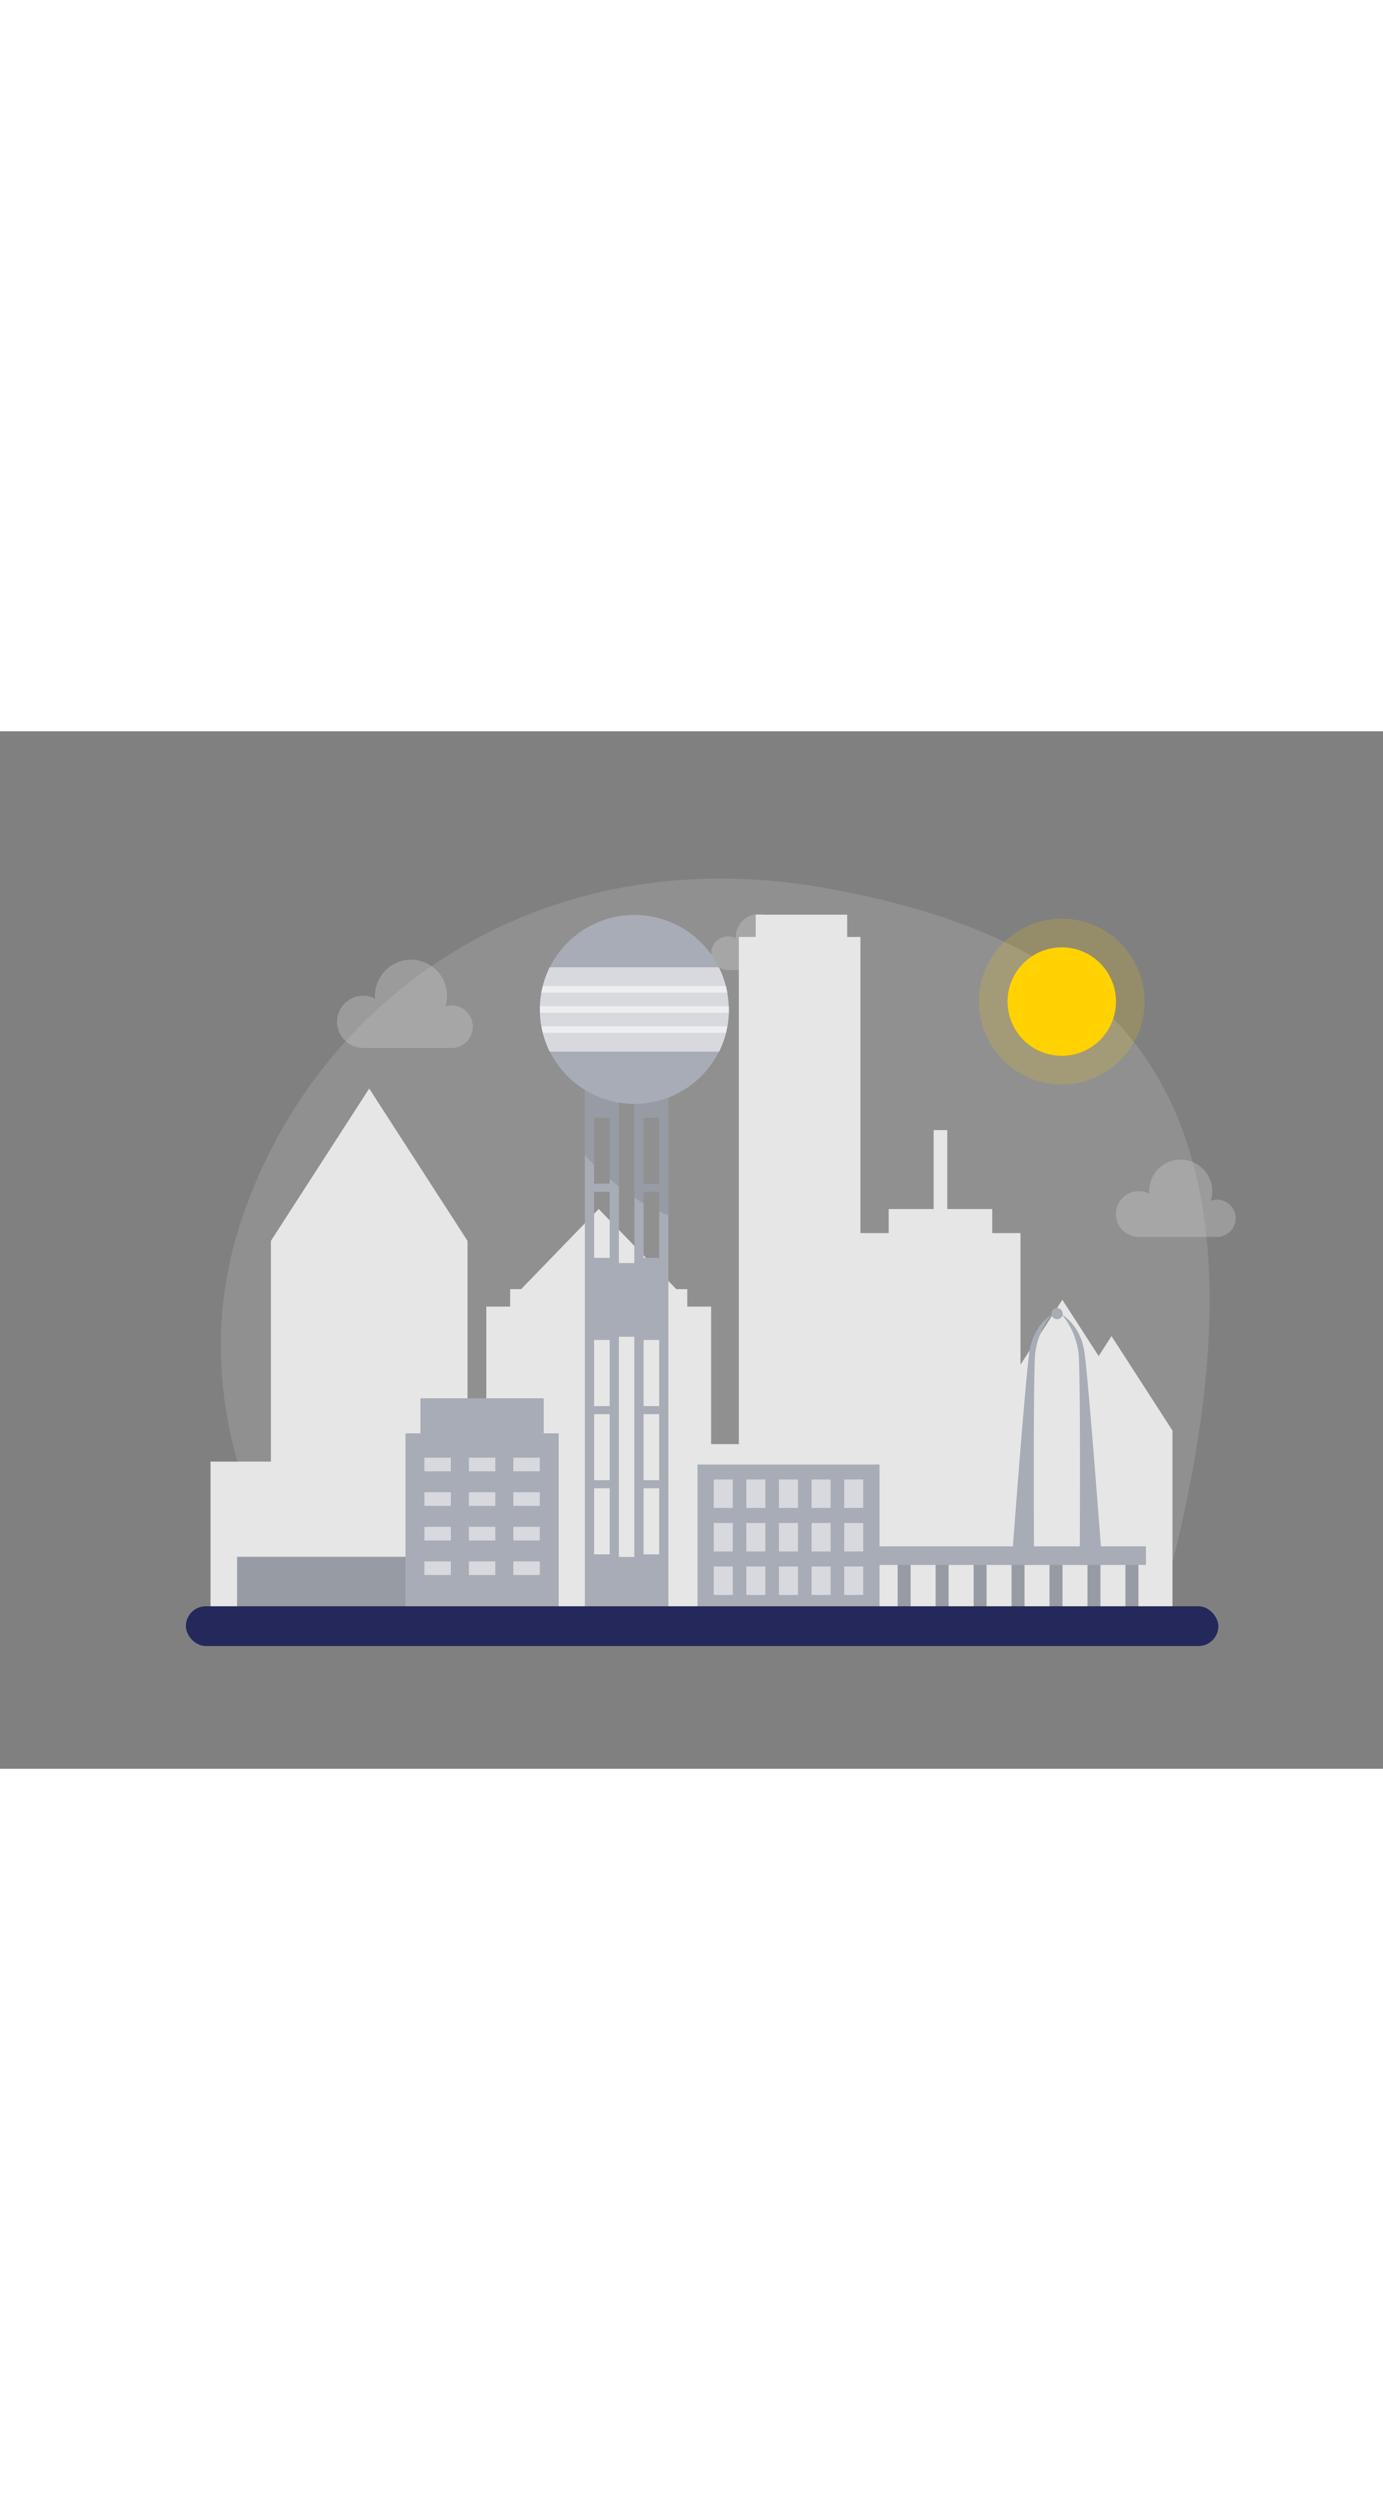 <svg xmlns="http://www.w3.org/2000/svg" class="illustrations_image" data-imageid="dallas-two-color" data-name="Layer 1" style="width:166px" viewBox="0 0 400 300"><rect x="0" y="0" width="400" height="300" fill="#808080" stroke="none"/><path fill="#dddbdb" d="M91.73 257.06S48.18 205.35 70 140.79s87.1-110.57 170-95.24 138 58.86 94.73 211.2z" opacity=".18"/><path fill="#dddbdb" d="M352 135.43a5.42 5.42 0 0 0-1.81.32 9 9 0 0 0 .43-2.76 9.13 9.13 0 0 0-18.26 0v.72a6.53 6.53 0 0 0-3-.72 6.61 6.61 0 0 0 0 13.22H352a5.39 5.39 0 0 0 0-10.78zM227.22 61.08a3.86 3.86 0 0 0-1.32.23 6.79 6.79 0 0 0 .31-2 6.71 6.71 0 0 0-13.41 0 4.58 4.58 0 0 0 0 .53 4.92 4.92 0 0 0-2.2-.53 4.86 4.86 0 1 0 0 9.72h16.59a4 4 0 1 0 0-7.92zm-96.34 18.18a6.07 6.07 0 0 0-2.06.36 10.58 10.58 0 0 0 .48-3.15 10.42 10.42 0 1 0-20.84 0v.82a7.55 7.55 0 1 0-3.42 14.28h25.8a6.16 6.16 0 0 0 0-12.31z" opacity=".3"/><path fill="#e6e6e6" d="M135.22 254.06v-106.7l-28.44-44.05-28.43 44.05v63.82H60.89v42.88h74.33zm203.89 0v-51.85l-17.63-27.31-3.72 5.76-10.5-16.27-12.11 18.76v-38.04h-8.17v-6.97h-13v-22.81h-3.95v22.81h-13v6.97h-8.17V59.48h-3.83v-6.45h-26.46v6.45h-4.88v146.64h-8.01v-39.76h-6.9v-5.05h-3.18l-22.44-23.17-22.43 23.17h-3.18v5.05h-6.9v87.7h198.46z"/><path fill="#a7acb6" d="M117.28 203.01h44.3v51.06h-44.3zm4.32-10.13h35.66V203H121.6z" class="target-color"/><path fill="#fff" d="M122.75 210.05h7.65v3.94h-7.65zm12.86 0h7.65v3.94h-7.65zm12.86 0h7.65v3.94h-7.65zm-25.72 9.99h7.65v3.94h-7.65zm12.86 0h7.65v3.94h-7.65zm12.86 0h7.65v3.94h-7.65zm-25.72 10h7.65v3.94h-7.65zm12.86 0h7.65v3.94h-7.65zm12.86 0h7.65v3.94h-7.65zm-25.72 9.99h7.65v3.94h-7.65zm12.86 0h7.65v3.94h-7.65zm12.86 0h7.65v3.94h-7.65z" opacity=".54"/><path fill="#a7acb6" d="M201.74 212.02h52.63v42.05h-52.63z" class="target-color"/><path fill="#fff" d="M206.43 216.34h5.51v8.23h-5.51zm9.43 0h5.51v8.23h-5.51zm9.43 0h5.51v8.23h-5.51zm9.44 0h5.51v8.23h-5.51zm9.43 0h5.51v8.23h-5.51zm-37.73 12.59h5.51v8.23h-5.51zm9.43 0h5.51v8.23h-5.51zm9.43 0h5.51v8.23h-5.51zm9.44 0h5.51v8.23h-5.51zm9.43 0h5.51v8.23h-5.51zm-37.73 12.58h5.51v8.23h-5.51zm9.43 0h5.51v8.23h-5.51zm9.43 0h5.51v8.23h-5.51zm9.44 0h5.51v8.23h-5.51zm9.43 0h5.51v8.23h-5.51z" opacity=".54"/><path fill="#a7acb6" d="M183.47 102.77v51H179v-51h-9.84v151.3h24.16v-151.3zM176.34 238h-4.51v-19.11h4.51zm0-21.44h-4.51v-19.1h4.51zm0-21.43h-4.51V176h4.51zm0-42.86h-4.51v-19.11h4.51zm0-21.44h-4.51v-19.1h4.51zm7.13 107.92H179v-63.67h4.47zm2.67-127h4.51v19.06h-4.51zM190.65 238h-4.51v-19.11h4.51zm0-21.44h-4.51v-19.1h4.51zm0-21.43h-4.51V176h4.51zm0-42.86h-4.51v-19.11h4.51z" class="target-color"/><path d="M179 102.77v28.9c-.91-.7-1.79-1.43-2.66-2.18v-17.76h-4.51v13.61c-.91-.9-1.8-1.81-2.67-2.74v-19.83zm4.47 0v32.09c.87.58 1.76 1.13 2.67 1.66v-3.36h4.51v5.69q1.32.61 2.67 1.14v-37.22zm7.18 28h-4.51v-19.04h4.51z" opacity=".1"/><path fill="#a7acb6" d="M210.8 80.44a27.32 27.32 0 1 1-2.87-12.2 27.13 27.13 0 0 1 2.87 12.2z" class="target-color"/><path fill="#a7acb6" d="M210.8 80.44a27.13 27.13 0 0 1-2.87 12.2H159a27.28 27.28 0 0 1 0-24.4h48.91a27.13 27.13 0 0 1 2.89 12.2z" class="target-color"/><path fill="#fff" d="M210.8 80.44v.94a26.7 26.7 0 0 1-.41 3.93c-.12.64-.25 1.26-.4 1.88a27.63 27.63 0 0 1-2 5.45H159a27 27 0 0 1-2-5.45c-.17-.62-.3-1.24-.41-1.88a25.41 25.41 0 0 1-.42-3.93V79.5a25.41 25.41 0 0 1 .42-3.93c.11-.64.24-1.26.41-1.88a27 27 0 0 1 2-5.45h48.91a27.63 27.63 0 0 1 2 5.45c.15.62.28 1.24.4 1.88a26.7 26.7 0 0 1 .41 3.93c.07.31.08.63.08.94z" opacity=".54"/><path fill="#fff" d="M210.37 75.57h-53.79c.11-.64.24-1.26.41-1.88h53c.13.62.26 1.24.38 1.88zm.43 4.87v.94h-54.64V79.5h54.62c.01.31.02.63.02.94zm-.43 4.87c-.12.64-.25 1.26-.4 1.88H157c-.17-.62-.3-1.24-.41-1.88z" opacity=".54"/><path fill="#a7acb6" d="M68.57 238.71h48.71v15.36H68.57z" class="target-color"/><path d="M68.57 238.71h48.71v15.36H68.57z" opacity=".1"/><path fill="#a7acb6" d="M259.63 240.39h3.75v14.3h-3.75zm10.98 0h3.75v14.3h-3.75zm10.98 0h3.75v14.3h-3.75zm10.98 0h3.75v14.3h-3.75zm10.98 0h3.75v14.3h-3.75zm10.98 0h3.75v14.3h-3.75zm10.98 0h3.75v14.3h-3.75z" class="target-color"/><path d="M259.63 240.39h3.75v14.3h-3.75zm10.98 0h3.75v14.3h-3.75zm10.98 0h3.75v14.3h-3.75zm10.98 0h3.75v14.3h-3.75zm10.98 0h3.75v14.3h-3.75zm10.98 0h3.75v14.3h-3.75zm10.98 0h3.75v14.3h-3.75z" opacity=".1"/><path fill="#a7acb6" d="M254.03 235.68h77.4v5.38h-77.4z" class="target-color"/><path fill="#a7acb6" d="M312.28 241.06s.31-54.44-.32-61.08a21.65 21.65 0 0 0-4.87-11.35s5.29 2.85 6.52 10.69c1.16 7.4 5.2 61.74 5.2 61.74zm-13.2 0s-.31-54.44.32-61.08a21.65 21.65 0 0 1 4.87-11.35s-5.29 2.85-6.52 10.69c-1.17 7.4-5.2 61.74-5.2 61.74z" class="target-color"/><circle cx="305.74" cy="168.4" r="1.62" fill="#a7acb6" class="target-color"/><rect width="298.62" height="11.5" x="53.76" y="253.01" fill="#24285b" rx="5.75"/><circle cx="307.09" cy="78.16" r="23.95" fill="#ffd200" opacity=".17"/><circle cx="307.09" cy="78.16" r="15.68" fill="#ffd200"/></svg>